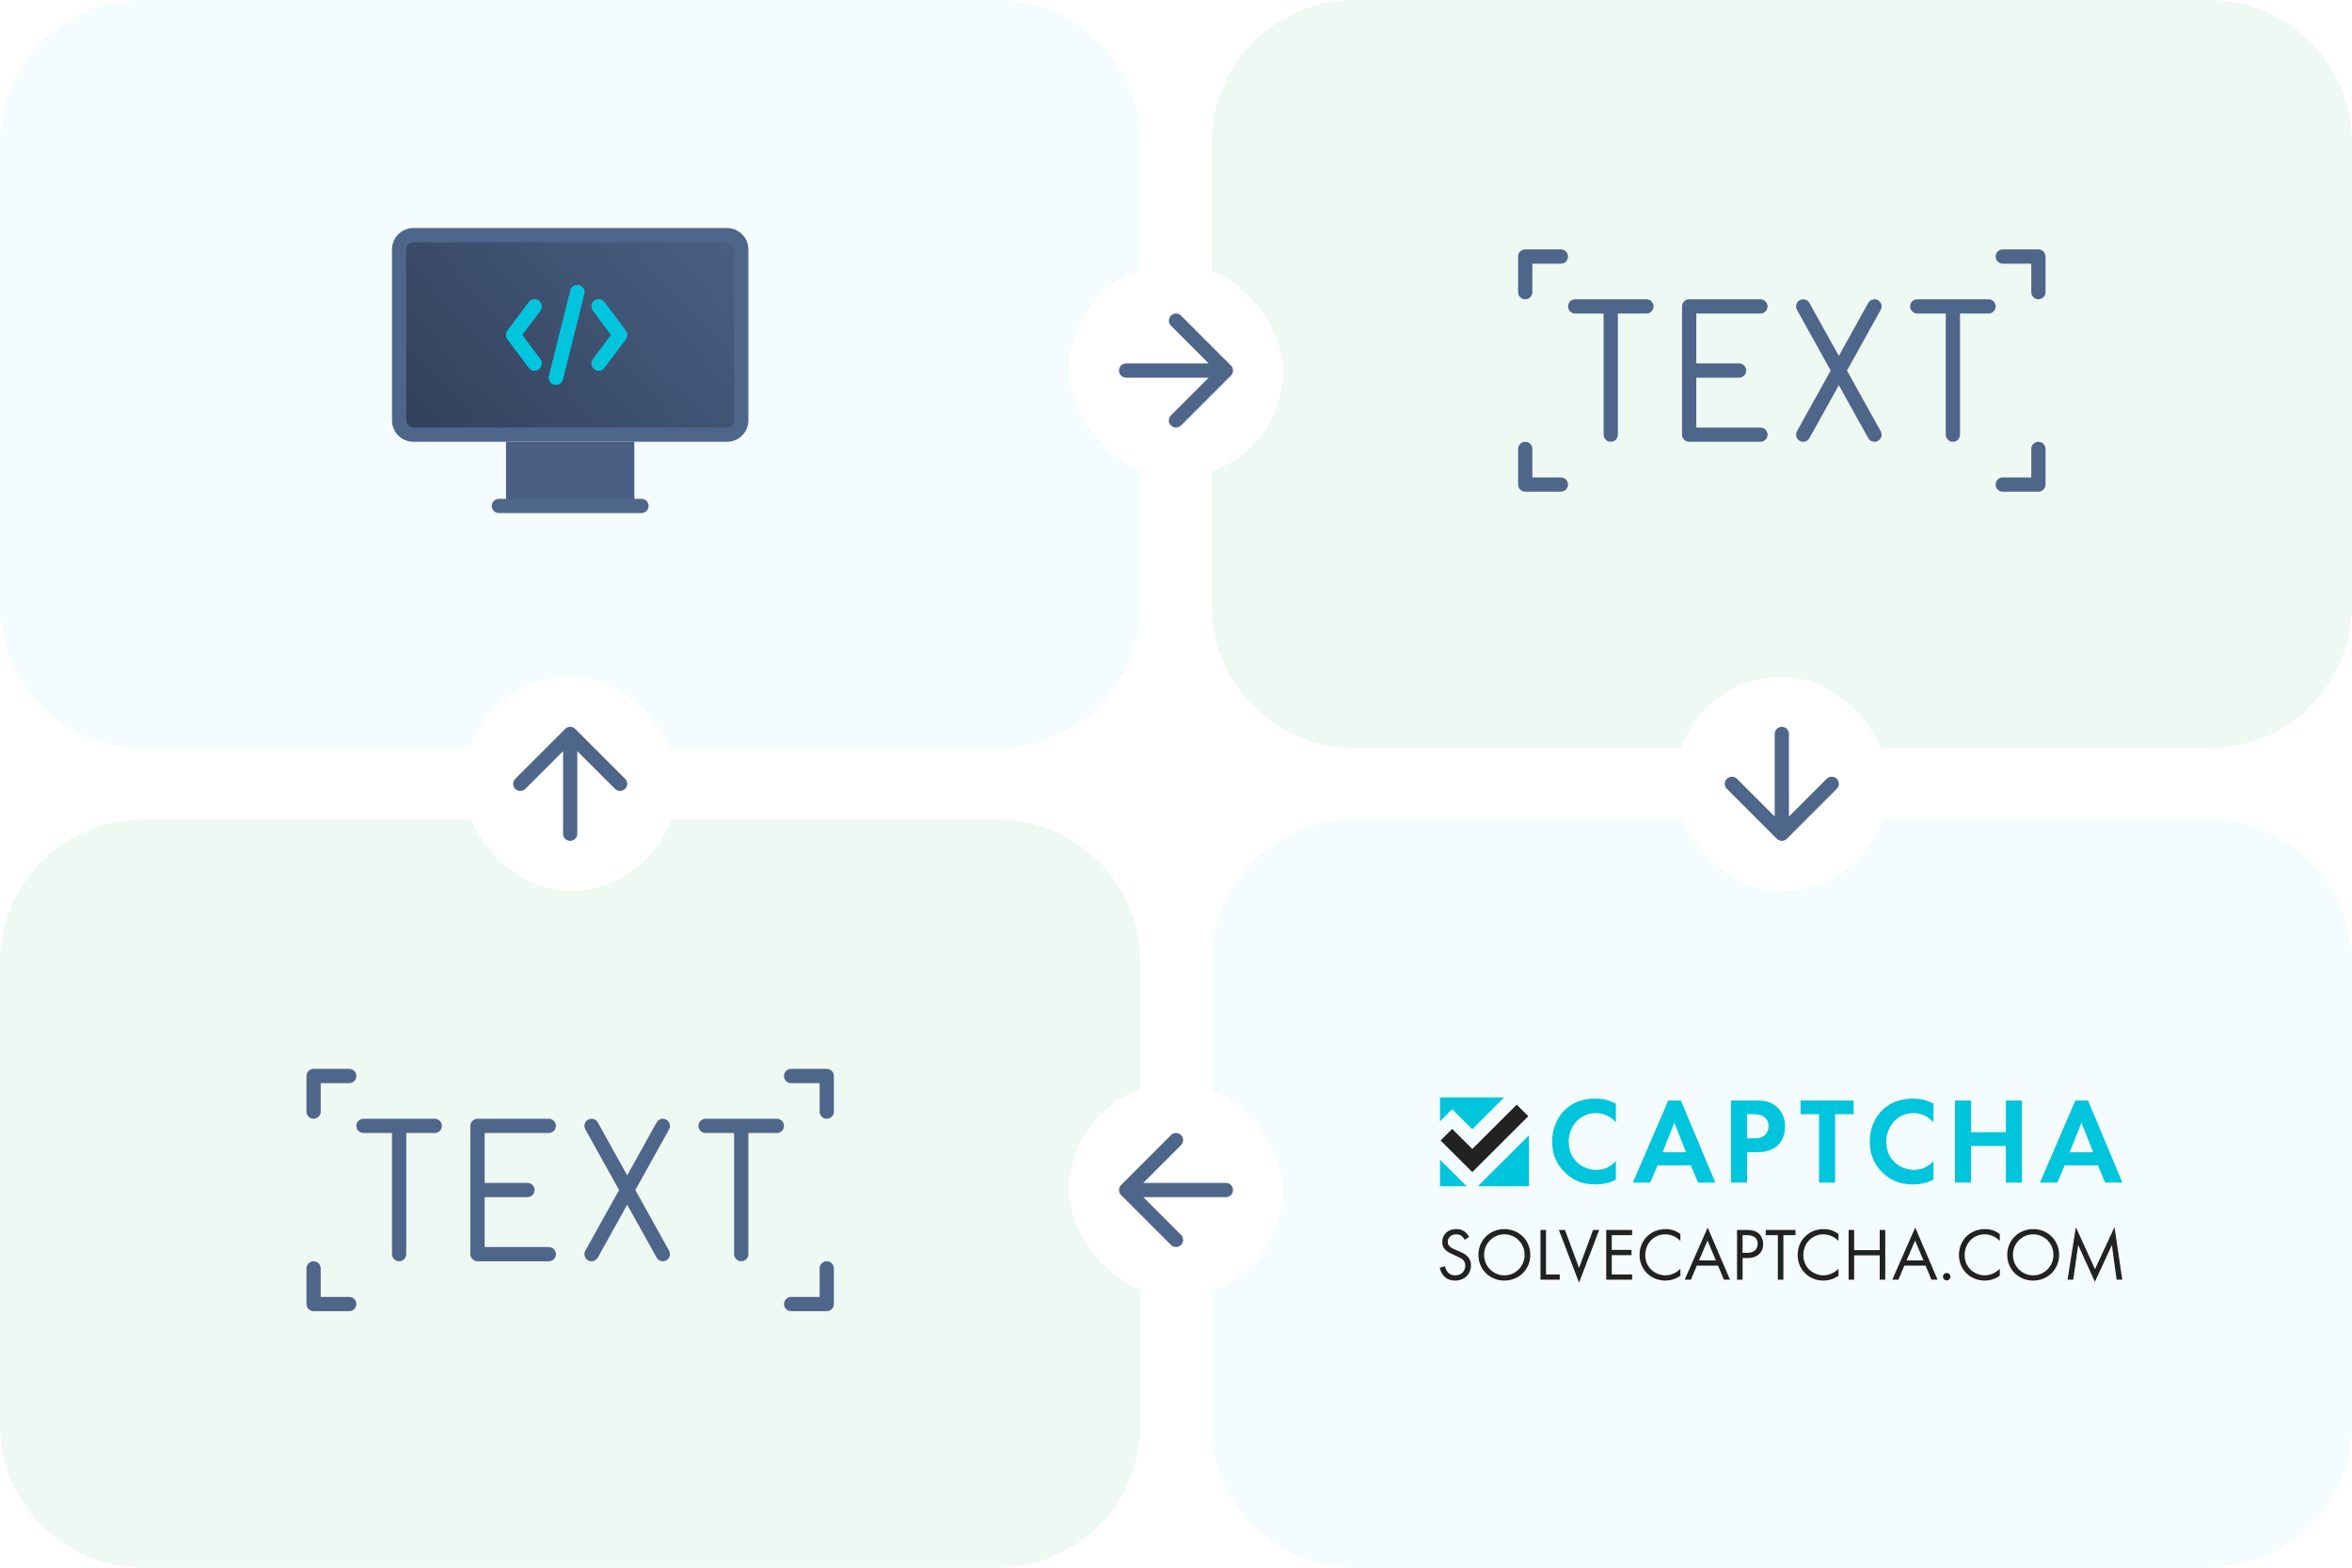 <svg width="330" height="220" viewBox="0 0 330 220" fill="none" xmlns="http://www.w3.org/2000/svg">
<path d="M170 135C170 123.954 178.954 115 190 115H310C321.046 115 330 123.954 330 135V200C330 211.046 321.046 220 310 220H190C178.954 220 170 211.046 170 200V135Z" fill="#F5FCFD"/>
<path d="M290.392 161.704L292.037 157.556L293.681 161.704H290.392ZM295.363 165.956H297.788L292.955 154.427H291.188L286.217 165.956H288.659L289.682 163.536H294.34L295.363 165.956ZM276.548 154.427H274.297V165.956H276.548V160.822H281.434V165.956H283.685V154.427H281.434V158.885H276.548V154.427ZM271.276 162.914C270.601 163.709 269.648 164.175 268.576 164.175C266.637 164.175 264.66 162.793 264.66 160.235C264.66 158.109 266.167 156.206 268.489 156.206C268.905 156.206 270.22 156.295 271.276 157.505V154.877C270.22 154.306 269.251 154.168 268.438 154.168C266.791 154.168 265.344 154.614 264.193 155.689C263.222 156.595 262.341 158.109 262.341 160.2C262.341 161.893 262.867 163.345 264.193 164.609C265.146 165.517 266.394 166.215 268.419 166.215C269.667 166.215 270.585 165.903 271.276 165.541V162.914ZM260.072 156.362V154.427H252.626V156.362H255.224V165.956H257.474V156.362H260.072ZM245.123 156.362H245.901C246.438 156.362 247.038 156.399 247.497 156.726C247.82 156.956 248.137 157.4 248.137 158.039C248.137 158.54 247.927 159.072 247.513 159.389C247.04 159.75 246.459 159.75 246.041 159.75H245.123V156.362ZM242.871 154.427V165.956H245.123V161.687H246.578C247.912 161.687 248.863 161.305 249.504 160.666C250.389 159.785 250.457 158.54 250.457 158.09C250.457 157.262 250.21 156.128 249.279 155.309C248.439 154.569 247.517 154.427 246.231 154.427H242.871ZM233.274 161.704L234.921 157.556L236.566 161.704H233.274ZM238.246 165.956H240.671L235.839 154.427H234.071L229.102 165.956H231.543L232.566 163.536H237.225L238.246 165.956ZM226.716 162.914C226.041 163.709 225.088 164.175 224.013 164.175C222.074 164.175 220.1 162.793 220.1 160.235C220.1 158.109 221.607 156.206 223.927 156.206C224.342 156.206 225.66 156.295 226.716 157.505V154.877C225.66 154.306 224.688 154.168 223.875 154.168C222.23 154.168 220.792 154.6 219.633 155.689C218.645 156.605 217.778 158.109 217.778 160.2C217.778 161.893 218.299 163.329 219.633 164.609C220.602 165.523 221.831 166.215 223.859 166.215C225.104 166.215 226.022 165.903 226.716 165.541V162.914Z" fill="#00C5DC"/>
<path d="M206.57 164.483L214.433 156.642L212.807 155.021L206.57 161.242L203.75 158.427L202.125 160.048L206.57 164.483Z" fill="#222222"/>
<path d="M211.055 154H202.037V157.367L203.754 155.654L206.574 158.468L211.055 154Z" fill="#00C5DC"/>
<path d="M207.356 166.468H214.528V159.314L207.356 166.468Z" fill="#00C5DC"/>
<path d="M202.037 166.468H205.777L202.037 162.737V166.468Z" fill="#00C5DC"/>
<path d="M206.121 173.574C205.965 173.27 205.724 172.988 205.44 172.799C205.094 172.569 204.748 172.485 204.318 172.485C203.186 172.485 202.356 173.208 202.356 174.287C202.356 174.809 202.535 175.133 202.84 175.427C203.153 175.731 203.499 175.877 203.772 176.002L204.402 176.296C204.769 176.462 205.04 176.588 205.24 176.777C205.491 177.007 205.586 177.28 205.586 177.594C205.586 178.295 205.135 178.975 204.182 178.975C203.824 178.975 203.478 178.89 203.175 178.586C202.976 178.377 202.807 178.065 202.755 177.697L202 177.906C202.095 178.326 202.305 178.806 202.65 179.143C203.132 179.614 203.709 179.708 204.172 179.708C205.429 179.708 206.385 178.849 206.385 177.561C206.385 177.06 206.236 176.651 205.88 176.296C205.586 176.002 205.209 175.813 204.8 175.636L204.128 175.343C203.867 175.228 203.604 175.113 203.394 174.903C203.206 174.726 203.132 174.568 203.132 174.297C203.132 173.648 203.616 173.218 204.308 173.218C204.705 173.218 204.958 173.354 205.094 173.459C205.25 173.584 205.409 173.794 205.504 173.983L206.121 173.574ZM211.072 179.708C213.095 179.708 214.711 178.169 214.711 176.097C214.711 174.013 213.085 172.485 211.072 172.485C209.059 172.485 207.432 174.013 207.432 176.097C207.432 178.169 209.046 179.708 211.072 179.708ZM211.072 173.218C212.645 173.218 213.913 174.494 213.913 176.097C213.913 177.697 212.645 178.975 211.072 178.975C209.499 178.975 208.229 177.697 208.229 176.097C208.229 174.494 209.499 173.218 211.072 173.218ZM216.138 172.6V179.583H218.843V178.849H216.914V172.6H216.138ZM218.717 172.6L221.548 180L224.38 172.6H223.52L221.548 177.929L219.576 172.6H218.717ZM228.993 172.6H225.364V179.583H228.993V178.849H226.14V176.138H228.909V175.406H226.14V173.334H228.993V172.6ZM235.768 173.177C234.93 172.538 234.121 172.485 233.703 172.485C231.605 172.485 230.043 174.034 230.043 176.117C230.043 178.137 231.585 179.708 233.66 179.708C234.185 179.708 234.992 179.583 235.768 179.026V178.065C235.642 178.19 235.36 178.451 234.961 178.65C234.594 178.839 234.131 178.975 233.66 178.975C232.382 178.975 230.84 178.022 230.84 176.127C230.84 174.517 232.036 173.218 233.65 173.218C234.059 173.218 234.489 173.323 234.856 173.49C235.212 173.658 235.548 173.919 235.768 174.139V173.177ZM241.871 179.583H242.732L239.597 172.265L236.377 179.583H237.238L238.075 177.615H241.054L241.871 179.583ZM238.38 176.881L239.576 174.087L240.749 176.881H238.38ZM243.718 172.6V179.583H244.494V176.547H245.175C246.768 176.547 247.388 175.573 247.388 174.589C247.388 174.149 247.263 173.533 246.748 173.093C246.277 172.684 245.69 172.6 244.986 172.6H243.718ZM244.494 173.334H245.07C245.575 173.334 246.612 173.438 246.612 174.548C246.612 175.353 246.056 175.813 245.134 175.813H244.494V173.334ZM251.919 173.334V172.6H247.744V173.334H249.442V179.583H250.219V173.334H251.919ZM257.948 173.177C257.11 172.538 256.301 172.485 255.884 172.485C253.786 172.485 252.224 174.034 252.224 176.117C252.224 178.137 253.763 179.708 255.84 179.708C256.365 179.708 257.172 179.583 257.948 179.026V178.065C257.823 178.19 257.541 178.451 257.141 178.65C256.773 178.839 256.312 178.975 255.84 178.975C254.562 178.975 253.02 178.022 253.02 176.127C253.02 174.517 254.214 173.218 255.83 173.218C256.24 173.218 256.67 173.323 257.036 173.49C257.392 173.658 257.728 173.919 257.948 174.139V173.177ZM260.151 172.6H259.375V179.583H260.151V176.171H263.737V179.583H264.513V172.6H263.737V175.437H260.151V172.6ZM270.995 179.583H271.855L268.718 172.265L265.499 179.583H266.359L267.197 177.615H270.176L270.995 179.583ZM267.502 176.881L268.698 174.087L269.873 176.881H267.502ZM272.609 179.162C272.609 179.445 272.85 179.686 273.134 179.686C273.418 179.686 273.659 179.445 273.659 179.162C273.659 178.88 273.418 178.64 273.134 178.64C272.85 178.64 272.609 178.88 272.609 179.162ZM280.58 173.177C279.739 172.538 278.933 172.485 278.513 172.485C276.415 172.485 274.853 174.034 274.853 176.117C274.853 178.137 276.394 179.708 278.472 179.708C278.996 179.708 279.804 179.583 280.58 179.026V178.065C280.454 178.19 280.17 178.451 279.773 178.65C279.406 178.839 278.943 178.975 278.472 178.975C277.191 178.975 275.651 178.022 275.651 176.127C275.651 174.517 276.845 173.218 278.461 173.218C278.871 173.218 279.299 173.323 279.668 173.49C280.024 173.658 280.359 173.919 280.58 174.139V173.177ZM285.267 179.708C287.292 179.708 288.906 178.169 288.906 176.097C288.906 174.013 287.28 172.485 285.267 172.485C283.253 172.485 281.627 174.013 281.627 176.097C281.627 178.169 283.243 179.708 285.267 179.708ZM285.267 173.218C286.839 173.218 288.109 174.494 288.109 176.097C288.109 177.697 286.839 178.975 285.267 178.975C283.694 178.975 282.426 177.697 282.426 176.097C282.426 174.494 283.694 173.218 285.267 173.218ZM290.888 179.583L291.58 174.726L293.929 179.875L296.311 174.726L296.972 179.583H297.768L296.677 172.204L293.939 178.106L291.255 172.214L290.092 179.583H290.888Z" fill="#222222"/>
<path d="M0 135C0 123.954 8.954 115 20 115H140C151.046 115 160 123.954 160 135V200C160 211.046 151.046 220 140 220H20C8.954 220 0 211.046 0 200V135Z" fill="#EFF9F3"/>
<path d="M82.514 157.126C82.997 156.858 83.606 157.032 83.874 157.515L88 164.941L92.126 157.515C92.394 157.032 93.003 156.858 93.486 157.126C93.969 157.394 94.143 158.003 93.874 158.486L89.144 167L93.874 175.515C94.143 175.997 93.969 176.606 93.486 176.874C93.003 177.143 92.394 176.969 92.126 176.486L88 169.059L83.874 176.486C83.606 176.969 82.997 177.143 82.514 176.874C82.032 176.606 81.858 175.997 82.126 175.515L86.856 167L82.126 158.486C81.858 158.003 82.032 157.394 82.514 157.126Z" fill="#4F668B"/>
<path d="M51 157C50.448 157 50 157.448 50 158C50 158.552 50.448 159 51 159H55V176C55 176.552 55.448 177 56 177C56.552 177 57 176.552 57 176V159H61C61.552 159 62 158.552 62 158C62 157.448 61.552 157 61 157H51Z" fill="#4F668B"/>
<path d="M98 158C98 157.448 98.448 157 99 157H109C109.552 157 110 157.448 110 158C110 158.552 109.552 159 109 159H105V176C105 176.552 104.552 177 104 177C103.448 177 103 176.552 103 176V159H99C98.448 159 98 158.552 98 158Z" fill="#4F668B"/>
<path d="M66 158C66 157.448 66.448 157 67 157H77C77.552 157 78 157.448 78 158C78 158.552 77.552 159 77 159H68V166H74C74.552 166 75 166.448 75 167C75 167.552 74.552 168 74 168H68V175H77C77.552 175 78 175.448 78 176C78 176.552 77.552 177 77 177H67C66.448 177 66 176.552 66 176V158Z" fill="#4F668B"/>
<path fill-rule="evenodd" clip-rule="evenodd" d="M43 151C43 150.448 43.448 150 44 150H49C49.552 150 50 150.448 50 151C50 151.552 49.552 152 49 152H45V156C45 156.552 44.552 157 44 157C43.448 157 43 156.552 43 156V151Z" fill="#4F668B"/>
<path fill-rule="evenodd" clip-rule="evenodd" d="M43 183C43 183.552 43.448 184 44 184H49C49.552 184 50 183.552 50 183C50 182.448 49.552 182 49 182H45V178C45 177.448 44.552 177 44 177C43.448 177 43 177.448 43 178V183Z" fill="#4F668B"/>
<path fill-rule="evenodd" clip-rule="evenodd" d="M117 151C117 150.448 116.552 150 116 150H111C110.448 150 110 150.448 110 151C110 151.552 110.448 152 111 152H115V156C115 156.552 115.448 157 116 157C116.552 157 117 156.552 117 156V151Z" fill="#4F668B"/>
<path fill-rule="evenodd" clip-rule="evenodd" d="M117 183C117 183.552 116.552 184 116 184H111C110.448 184 110 183.552 110 183C110 182.448 110.448 182 111 182H115V178C115 177.448 115.448 177 116 177C116.552 177 117 177.448 117 178V183Z" fill="#4F668B"/>
<path d="M170 20C170 8.954 178.954 0 190 0H310C321.046 0 330 8.954 330 20V85C330 96.046 321.046 105 310 105H190C178.954 105 170 96.046 170 85V20Z" fill="#EFF9F3"/>
<g filter="url(#filter0_f_4552_511)">
<path d="M252.515 42.126C252.997 41.858 253.606 42.032 253.874 42.514L258 49.941L262.126 42.514C262.394 42.032 263.003 41.858 263.486 42.126C263.969 42.394 264.143 43.003 263.874 43.486L259.144 52L263.874 60.514C264.143 60.997 263.969 61.606 263.486 61.874C263.003 62.142 262.394 61.968 262.126 61.486L258 54.059L253.874 61.486C253.606 61.968 252.997 62.142 252.515 61.874C252.032 61.606 251.858 60.997 252.126 60.514L256.856 52L252.126 43.486C251.858 43.003 252.032 42.394 252.515 42.126Z" fill="#4F668B"/>
<path d="M221 42C220.448 42 220 42.448 220 43C220 43.552 220.448 44 221 44H225V61C225 61.552 225.448 62 226 62C226.552 62 227 61.552 227 61V44H231C231.552 44 232 43.552 232 43C232 42.448 231.552 42 231 42H221Z" fill="#4F668B"/>
<path d="M268 43C268 42.448 268.448 42 269 42H279C279.552 42 280 42.448 280 43C280 43.552 279.552 44 279 44H275V61C275 61.552 274.552 62 274 62C273.448 62 273 61.552 273 61V44H269C268.448 44 268 43.552 268 43Z" fill="#4F668B"/>
<path d="M236 43C236 42.448 236.448 42 237 42H247C247.552 42 248 42.448 248 43C248 43.552 247.552 44 247 44H238V51H244C244.552 51 245 51.448 245 52C245 52.552 244.552 53 244 53H238V60H247C247.552 60 248 60.448 248 61C248 61.552 247.552 62 247 62H237C236.448 62 236 61.552 236 61V43Z" fill="#4F668B"/>
</g>
<path fill-rule="evenodd" clip-rule="evenodd" d="M213 36C213 35.448 213.448 35 214 35H219C219.552 35 220 35.448 220 36C220 36.552 219.552 37 219 37H215V41C215 41.552 214.552 42 214 42C213.448 42 213 41.552 213 41V36Z" fill="#4F668B"/>
<path fill-rule="evenodd" clip-rule="evenodd" d="M213 68C213 68.552 213.448 69 214 69H219C219.552 69 220 68.552 220 68C220 67.448 219.552 67 219 67H215V63C215 62.448 214.552 62 214 62C213.448 62 213 62.448 213 63V68Z" fill="#4F668B"/>
<path fill-rule="evenodd" clip-rule="evenodd" d="M287 36C287 35.448 286.552 35 286 35H281C280.448 35 280 35.448 280 36C280 36.552 280.448 37 281 37H285V41C285 41.552 285.448 42 286 42C286.552 42 287 41.552 287 41V36Z" fill="#4F668B"/>
<path fill-rule="evenodd" clip-rule="evenodd" d="M287 68C287 68.552 286.552 69 286 69H281C280.448 69 280 68.552 280 68C280 67.448 280.448 67 281 67H285V63C285 62.448 285.448 62 286 62C286.552 62 287 62.448 287 63V68Z" fill="#4F668B"/>
<path d="M0 20C0 8.954 8.954 0 20 0H140C151.046 0 160 8.954 160 20V85C160 96.046 151.046 105 140 105H20C8.954 105 0 96.046 0 85V20Z" fill="#F5FCFD"/>
<path d="M55 35C55 33.343 56.343 32 58 32H102C103.657 32 105 33.343 105 35V59C105 60.657 103.657 62 102 62H58C56.343 62 55 60.657 55 59V35Z" fill="#4F668B"/>
<path d="M71 62H89V71H71V62Z" fill="#495F83"/>
<path d="M69 71C69 70.448 69.448 70 70 70H90C90.552 70 91 70.448 91 71C91 71.552 90.552 72 90 72H70C69.448 72 69 71.552 69 71Z" fill="#4F668B"/>
<path d="M57 35C57 34.448 57.448 34 58 34H102C102.552 34 103 34.448 103 35V59C103 59.552 102.552 60 102 60H58C57.448 60 57 59.552 57 59V35Z" fill="url(#paint0_linear_4552_511)"/>
<g filter="url(#filter1_f_4552_511)">
<path fill-rule="evenodd" clip-rule="evenodd" d="M75.6 42.2C76.042 42.531 76.131 43.158 75.8 43.6L73.25 47L75.8 50.4C76.131 50.842 76.042 51.469 75.6 51.8C75.158 52.131 74.531 52.042 74.2 51.6L71.2 47.6C70.933 47.244 70.933 46.755 71.2 46.4L74.2 42.4C74.531 41.958 75.158 41.869 75.6 42.2Z" fill="#00C5DC"/>
<path fill-rule="evenodd" clip-rule="evenodd" d="M83.4 42.2C82.958 42.531 82.869 43.158 83.2 43.6L85.75 47L83.2 50.4C82.869 50.842 82.958 51.469 83.4 51.8C83.842 52.131 84.469 52.042 84.8 51.6L87.8 47.6C88.067 47.244 88.067 46.755 87.8 46.4L84.8 42.4C84.469 41.958 83.842 41.869 83.4 42.2Z" fill="#00C5DC"/>
<path fill-rule="evenodd" clip-rule="evenodd" d="M81.243 40.03C81.778 40.164 82.104 40.707 81.97 41.242L78.97 53.242C78.836 53.778 78.293 54.104 77.757 53.97C77.222 53.836 76.896 53.293 77.03 52.758L80.03 40.758C80.164 40.222 80.707 39.896 81.243 40.03Z" fill="#00C5DC"/>
</g>
<path fill-rule="evenodd" clip-rule="evenodd" d="M75.6 42.2C76.042 42.531 76.131 43.158 75.8 43.6L73.25 47L75.8 50.4C76.131 50.842 76.042 51.469 75.6 51.8C75.158 52.131 74.531 52.042 74.2 51.6L71.2 47.6C70.933 47.244 70.933 46.755 71.2 46.4L74.2 42.4C74.531 41.958 75.158 41.869 75.6 42.2Z" fill="#00C5DC"/>
<path fill-rule="evenodd" clip-rule="evenodd" d="M83.4 42.2C82.958 42.531 82.869 43.158 83.2 43.6L85.75 47L83.2 50.4C82.869 50.842 82.958 51.469 83.4 51.8C83.842 52.131 84.469 52.042 84.8 51.6L87.8 47.6C88.067 47.244 88.067 46.755 87.8 46.4L84.8 42.4C84.469 41.958 83.842 41.869 83.4 42.2Z" fill="#00C5DC"/>
<path fill-rule="evenodd" clip-rule="evenodd" d="M81.243 40.03C81.778 40.164 82.104 40.707 81.97 41.242L78.97 53.242C78.836 53.778 78.293 54.104 77.757 53.97C77.222 53.836 76.896 53.293 77.03 52.758L80.03 40.758C80.164 40.222 80.707 39.896 81.243 40.03Z" fill="#00C5DC"/>
<rect x="150" y="37" width="30" height="30" rx="15" fill="white"/>
<path d="M165.707 44.293C165.317 43.902 164.683 43.902 164.293 44.293C163.902 44.683 163.902 45.317 164.293 45.707L169.586 51H158C157.448 51 157 51.448 157 52C157 52.552 157.448 53 158 53H169.586L164.293 58.293C163.902 58.683 163.902 59.317 164.293 59.707C164.683 60.098 165.317 60.098 165.707 59.707L172.707 52.707C173.098 52.317 173.098 51.683 172.707 51.293L165.707 44.293Z" fill="#4F668B"/>
<rect x="180" y="182" width="30" height="30" rx="15" transform="rotate(-180 180 182)" fill="white"/>
<path d="M164.293 174.707C164.683 175.098 165.317 175.098 165.707 174.707C166.098 174.317 166.098 173.683 165.707 173.293L160.414 168H172C172.552 168 173 167.552 173 167C173 166.448 172.552 166 172 166H160.414L165.707 160.707C166.098 160.317 166.098 159.683 165.707 159.293C165.317 158.902 164.683 158.902 164.293 159.293L157.293 166.293C156.902 166.683 156.902 167.317 157.293 167.707L164.293 174.707Z" fill="#4F668B"/>
<rect x="95" y="125" width="30" height="30" rx="15" transform="rotate(-180 95 125)" fill="white"/>
<path d="M72.293 109.293C71.902 109.683 71.902 110.317 72.293 110.707C72.683 111.098 73.317 111.098 73.707 110.707L79 105.414V117C79 117.552 79.448 118 80 118C80.552 118 81 117.552 81 117V105.414L86.293 110.707C86.683 111.098 87.317 111.098 87.707 110.707C88.098 110.317 88.098 109.683 87.707 109.293L80.707 102.293C80.317 101.902 79.683 101.902 79.293 102.293L72.293 109.293Z" fill="#4F668B"/>
<rect x="235" y="95" width="30" height="30" rx="15" fill="white"/>
<path d="M257.707 110.707C258.098 110.317 258.098 109.683 257.707 109.293C257.317 108.902 256.683 108.902 256.293 109.293L251 114.586V103C251 102.448 250.552 102 250 102C249.448 102 249 102.448 249 103V114.586L243.707 109.293C243.317 108.902 242.683 108.902 242.293 109.293C241.902 109.683 241.902 110.317 242.293 110.707L249.293 117.707C249.683 118.098 250.317 118.098 250.707 117.707L257.707 110.707Z" fill="#4F668B"/>
<defs>
<filter id="filter0_f_4552_511" x="215" y="37" width="70" height="30" filterUnits="userSpaceOnUse" color-interpolation-filters="sRGB">
<feFlood flood-opacity="0" result="BackgroundImageFix"/>
<feBlend mode="normal" in="SourceGraphic" in2="BackgroundImageFix" result="shape"/>
<feGaussianBlur stdDeviation="2.5" result="effect1_foregroundBlur_4552_511"/>
</filter>
<filter id="filter1_f_4552_511" x="66" y="35" width="27" height="24" filterUnits="userSpaceOnUse" color-interpolation-filters="sRGB">
<feFlood flood-opacity="0" result="BackgroundImageFix"/>
<feBlend mode="normal" in="SourceGraphic" in2="BackgroundImageFix" result="shape"/>
<feGaussianBlur stdDeviation="2.5" result="effect1_foregroundBlur_4552_511"/>
</filter>
<linearGradient id="paint0_linear_4552_511" x1="103" y1="34" x2="65.199" y2="68.884" gradientUnits="userSpaceOnUse">
<stop stop-color="#495F83"/>
<stop offset="1" stop-color="#31415B"/>
</linearGradient>
</defs>
</svg>
